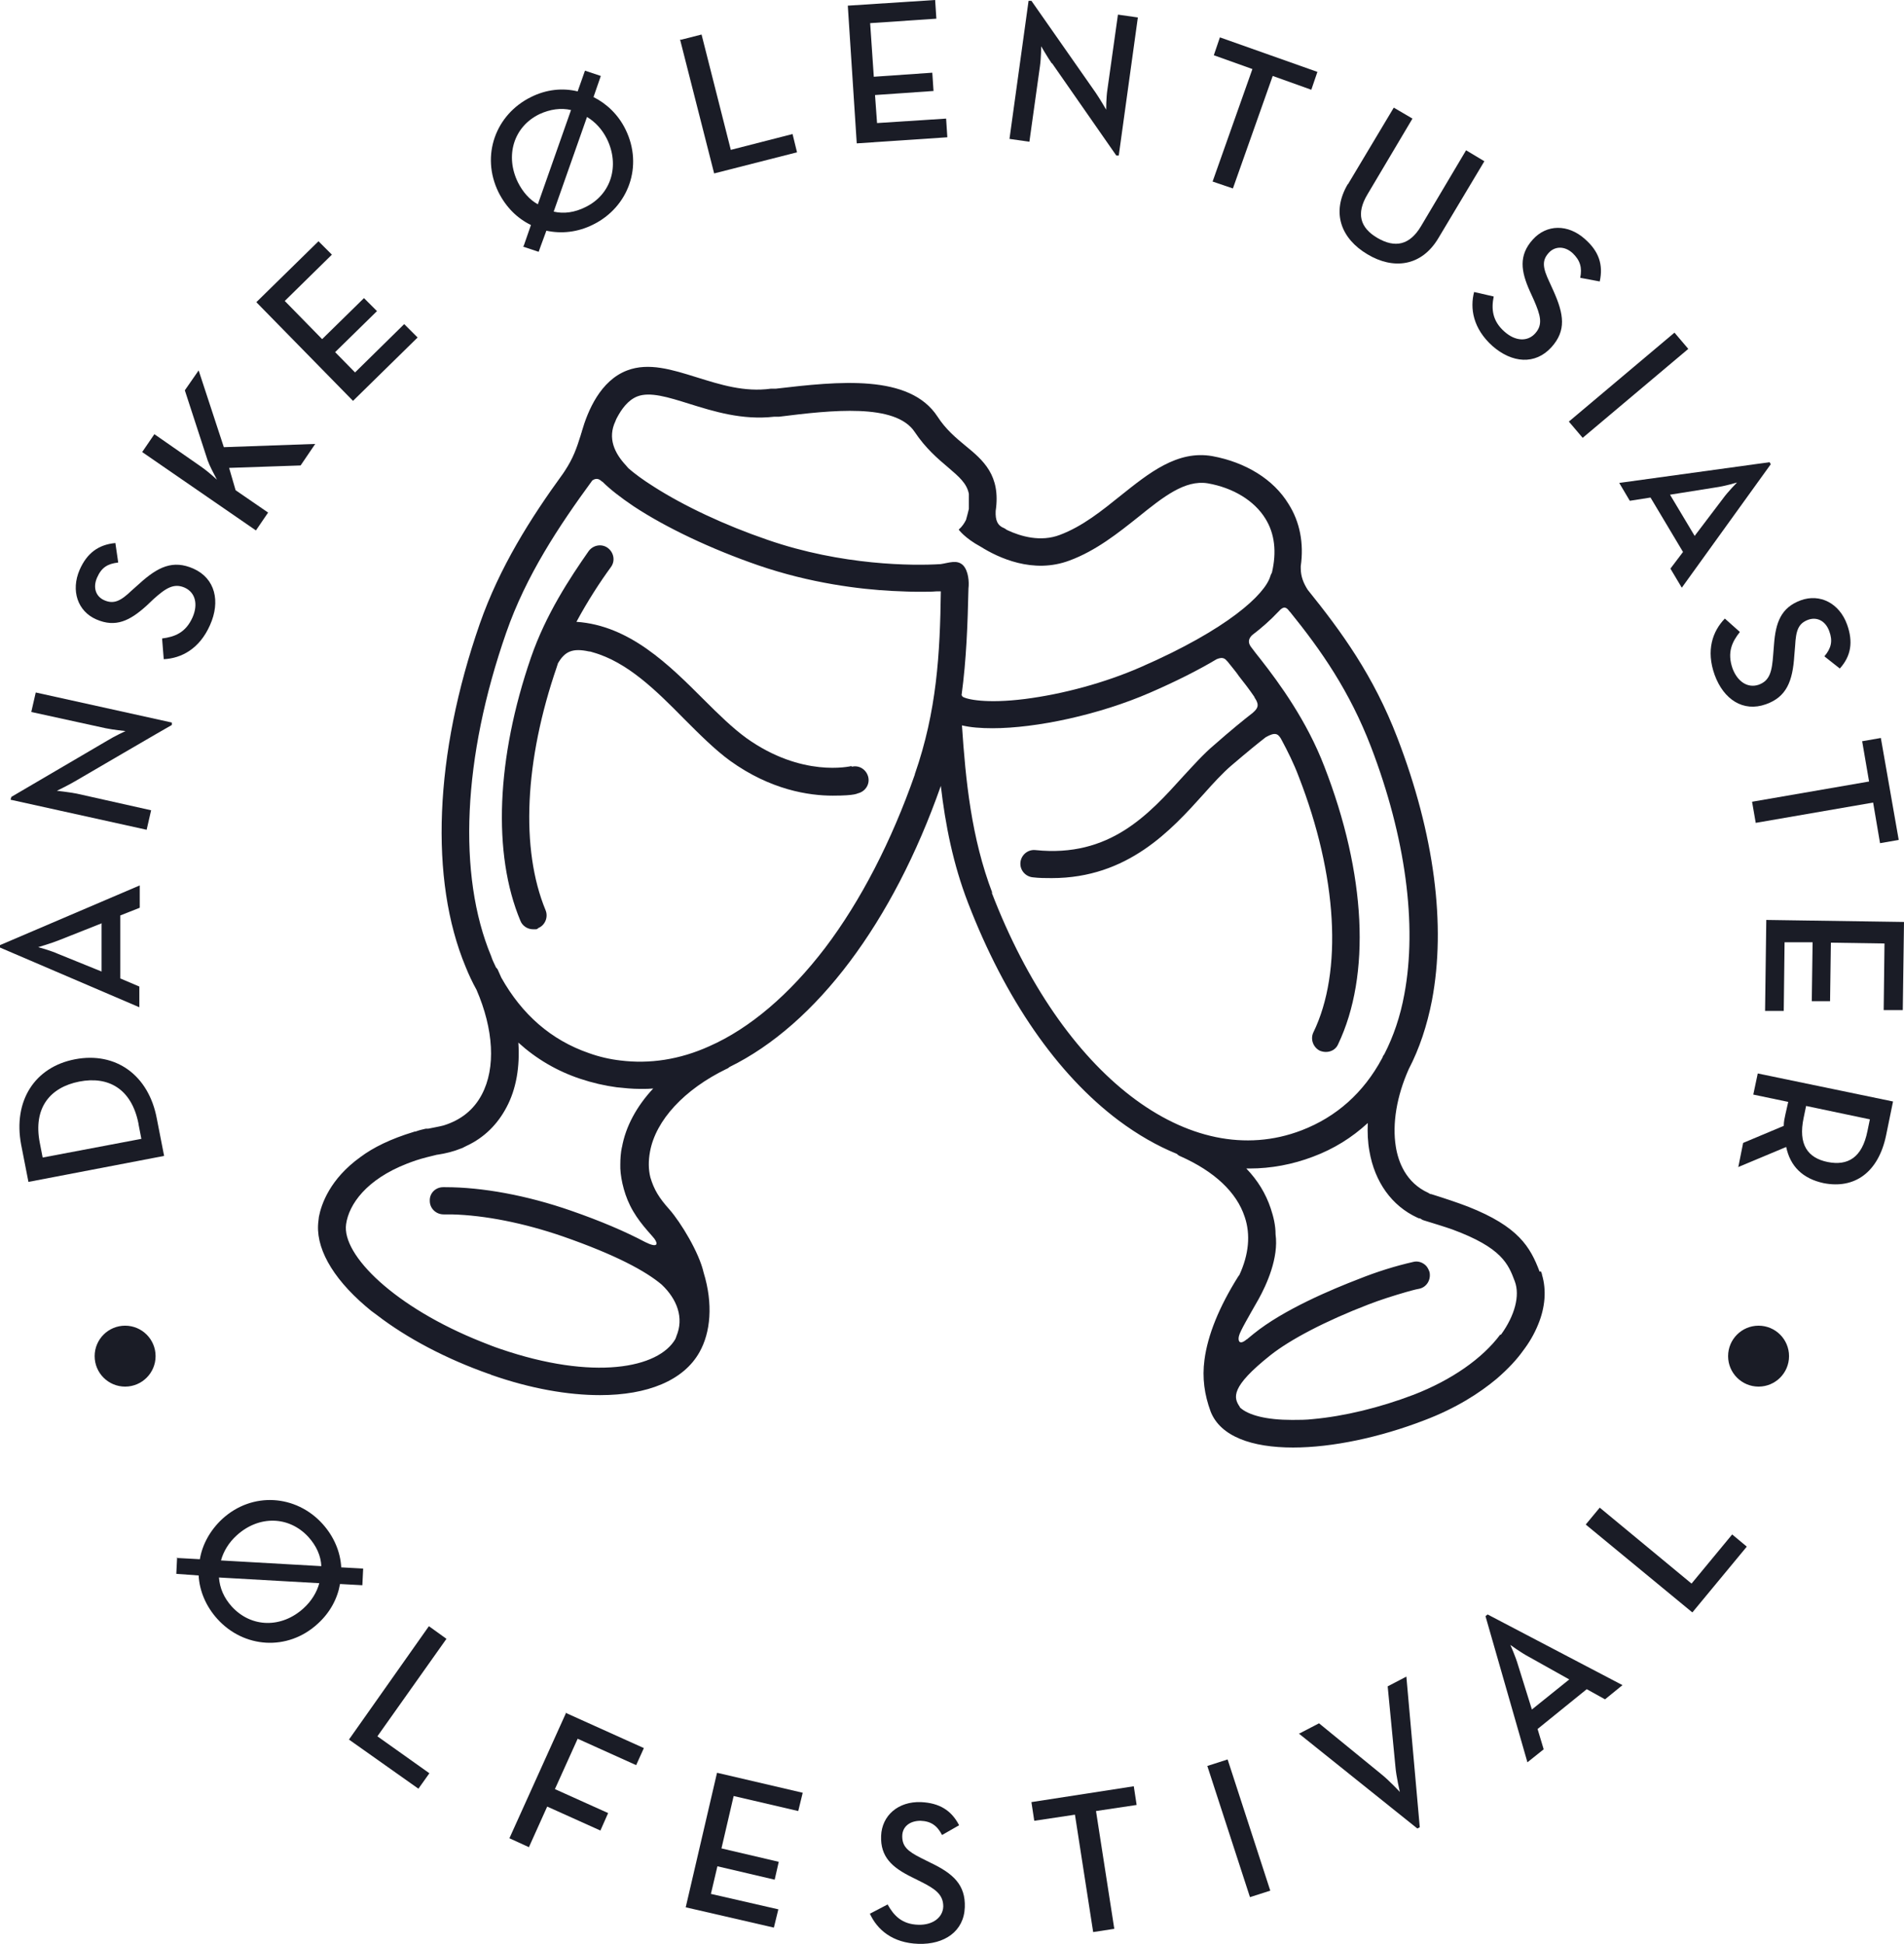 <?xml version="1.0" encoding="UTF-8"?>
<svg id="Lag_1" xmlns="http://www.w3.org/2000/svg" version="1.1" viewBox="0 0 468.7 478.6">
  <!-- Generator: Adobe Illustrator 29.0.1, SVG Export Plug-In . SVG Version: 2.1.0 Build 192)  -->
  <defs>
    <style>
      .st0 {
        fill: #1a1c26;
      }

      .st1 {
        fill: #1a1c28;
      }
    </style>
  </defs>
  <g>
    <path class="st1" d="M209.7,188.6c-.5.1-12.3,2.9-26-6.9-3.3-2.4-6.8-5.8-10.4-9.4-8.6-8.6-18.3-18.3-31.4-19.2,2.8-5.2,5.8-9.8,8.5-13.5,1.1-1.5.7-3.6-.8-4.7-1.5-1.1-3.6-.7-4.7.8-4.6,6.6-10.5,15.5-14.2,26.2-8.5,24.7-9.5,48.3-2.6,64.8.5,1.3,1.8,2.1,3.1,2.1s.9,0,1.3-.3c1.7-.7,2.5-2.7,1.8-4.4-6.2-15-5.2-36.8,2.8-60,0-.2.2-.4.2-.7,1.7-3,3.6-3.9,7.7-3,.3,0,.6.1.9.2,8.6,2.4,15.7,9.5,22.6,16.5,3.8,3.8,7.5,7.5,11.2,10.2,10,7.2,19.4,8.6,25.3,8.6s6-.6,6.3-.6c1.8-.5,2.9-2.3,2.4-4.1-.5-1.8-2.3-2.9-4.1-2.4Z"/>
    <path class="st1" d="M379,313.1c-2.3-6.1-5.2-11.1-17.6-16-2.6-1-5.6-2-9.1-3.1,0,0-.1,0-.2,0-.2-.1-.3-.2-.5-.3-5.5-2.5-7.4-7.6-8-11.4-.9-5.6.2-12.4,3.2-19.1,2.6-5,4.5-10.7,5.7-16.9,3.5-18.5.6-40.9-8.5-64.6-5.9-15.4-13.8-26.2-22.1-36.5-1-1.6-1.7-3.2-1.7-5.3,0-.2,0-.3,0-.5.8-5.6-.2-10.9-3-15.3-3.7-6.1-10.6-10.3-18.8-11.8-8.6-1.5-15.6,4.2-22.5,9.7-4.6,3.7-9.4,7.6-15,9.7-4.7,1.8-9.6.4-13-1.2-.2-.1-.4-.3-.6-.4-1.8-.7-2.3-2-2.2-4.3,1.3-8.8-3.1-12.5-7.5-16.1-2.3-1.9-4.8-4-6.8-7.1-6.9-10.6-24.4-8.7-39.8-6.9h-1.2c-6.6.9-12.5-1-18.3-2.8-6.1-1.9-11.8-3.7-17.1-1.7-6.6,2.5-9.7,9.9-11.2,15.1,0,.2-.2.5-.2.7-1.1,3.5-1.9,5.8-4,9-.1.2-.3.4-.4.6-8,11-15.6,23-20.5,37-11.2,32.2-12.4,63-3.5,84.4.8,2,1.7,3.9,2.7,5.7,4.2,9.7,4.8,19.2,1.3,25.8-2,3.8-5.2,6.3-9.4,7.6-1.1.3-2.4.5-3.8.8-.2,0-.4,0-.6,0-.9.2-1.7.4-2.5.7,0,0,0,0,0,0-.2,0-.3,0-.5.1-5.6,1.7-9.9,3.8-13.1,6.2-7.5,5.4-9.6,11.6-10.2,14.7,0,.3-.1.6-.1.9-.9,6.4,3.2,13.9,11.6,21.1.9.8,1.8,1.5,2.8,2.2,7.4,5.7,17.1,10.8,27.6,14.5.2,0,.3.1.5.2,9.7,3.4,18.9,5,26.8,5,11.7,0,20.6-3.6,24.5-10.6,2.7-4.8,3.4-11.8,1-19.6-1.1-4.9-5.6-12.3-8.4-15.5-2.6-2.9-3.8-4.9-4.7-7.9-.5-2-.5-4.1-.1-6.3,1.4-7.8,8.5-15.4,18.8-20.4.3-.1.6-.3.8-.5,21.4-10.5,40.2-35.6,52-69.2,1.1,9.5,3,19.2,6.7,28.8,9.1,23.6,21.9,42.2,37.1,53.6,4.7,3.5,9.4,6.2,14.3,8.2.3.3.6.5.9.6,8.3,3.7,13.8,8.8,15.8,14.9,1.5,4.4,1,9.3-1.3,14.3-.1.1-.2.3-.3.4-4.7,7.5-7.5,14.4-8.3,20.5-.6,4.5,0,8.6,1.5,12.7,2.4,6.2,10.2,8.9,20.3,8.9,0,0,0,0,0,0,9.7,0,21.4-2.5,32.3-6.7,0,0,0,0,0,0,7.9-3,13.6-6.7,17.8-10.2,2.9-2.5,5-4.8,6.5-6.9,1.6-2.1,2.8-4.2,3.7-6.4,1.8-4.3,2.1-8.6,1-12.3,0-.3-.2-.6-.3-.9ZM153.1,282.4c-.3,1.4-.4,2.9-.4,4.3-.1,2.5.7,6.7,2.4,10.1,1.9,3.9,4.9,6.8,6,8.2,1,1.4.7,2.3-2.3.8,0,0,0,0,0,0-4.9-2.6-11-5.2-18.2-7.7-10.9-3.8-21.9-5.8-31-5.8-.2,0-.4,0-.5,0-1.9,0-3.4,1.5-3.3,3.4,0,1.8,1.5,3.3,3.4,3.3s0,0,0,0c.7,0,1.4,0,2,0,8.1.2,17.7,2.1,27.3,5.4,13.2,4.6,20.5,8.6,24.4,11.9,3.8,3.6,5.5,8.2,3.6,12.7,0,.2-.2.4-.2.6,0,0,0,0,0,0-4.1,7.3-20.2,10.4-43.2,2.5-1.5-.5-3-1.1-4.5-1.7-21.4-8.5-34.5-21.4-33.4-29,.7-4.9,5-11,15-14.9.7-.3,1.4-.5,2.2-.8,1.8-.6,3.6-1,5.2-1.4,0,0,0,0,.1,0,2-.3,4-.8,5.7-1.5.3-.1.6-.2.9-.4.2-.1.4-.2.6-.3,4.3-2,7.6-5.3,9.8-9.5,2.4-4.5,3.3-10,2.9-15.9,4.4,4,9.5,7,15.2,8.9,3,1,6,1.7,9,2.1,1.9.2,3.8.4,5.7.4s2.2,0,3.3-.1c-4.1,4.4-6.8,9.4-7.7,14.5ZM225.2,190.7c-5.7,16.3-13.3,31.1-22.1,42.7-8.7,11.4-18.5,19.8-28.5,24.2-7.3,3.3-14.7,4.4-21.9,3.5-2.6-.3-5.2-.9-7.7-1.8-9.3-3.2-16.5-9.5-21.6-18.6-.3-.6-.5-1.2-.8-1.8-.1-.3-.3-.5-.5-.7-.4-.9-.9-1.8-1.2-2.8-8.3-19.9-7-48.9,3.7-79.6,4.9-14.1,13-26.3,21.2-37.5.7-.5,1.5-.6,2.3.2,0,0,.1.1.2.1,1.9,1.9,4.5,3.9,7.6,6,8,5.3,19.2,10.6,30.8,14.6,12.8,4.4,25,5.9,33,6.3,2.4.1,4.5.2,6.3.2s3.4,0,4.5-.1c.4,0,.8,0,1.1,0-.2,15.4-1,29.5-6.4,45ZM238.4,144.9c.2-1.6,0-4.3-1.3-5.7-1.5-1.5-3.5-.6-5.6-.3,0,0,0,0-.1,0-6.4.4-24.1.4-42.5-6-10.5-3.6-20.5-8.3-28-13.1-2.7-1.7-4.7-3.2-6.2-4.5-.2-.2-.4-.5-.6-.7-2.8-3-4.6-6.7-2.6-10.9.1-.3.2-.5.3-.7,1.2-2.3,2.8-4.5,5.1-5.4,3.1-1.2,7.6.2,12.7,1.8,6.1,1.9,13.1,4.1,21,3.2h1.2c12.8-1.6,28.7-3.4,33.4,3.8,2.6,3.9,5.6,6.5,8.1,8.6,2.8,2.4,4.7,4,5.2,6.6,0,.7,0,1.3,0,1.9s0,1.2,0,1.8c-.2.8-.4,1.7-.7,2.7-.4.8-.9,1.6-1.8,2.4,0,0,1.5,2.1,5.4,4.2,4.3,2.7,12.9,6.8,21.9,3.4,6.5-2.4,12-6.8,16.9-10.7,6.2-5,11.5-9.2,17.1-8.3,6.3,1.1,11.5,4.3,14.2,8.7,2.3,3.7,2.8,8.2,1.6,13.3-.2.3-.3.6-.4.9-1.3,4.4-10.4,13-32,22.4-8.7,3.8-19,6.6-28.4,7.8-9.5,1.2-14.4.1-15.4-.6,0-.1,0-.2-.2-.3,1.2-8.9,1.5-17.5,1.7-26.3ZM244.3,219.9c-5.2-13.6-6.6-27.8-7.5-41.3,2.1.5,4.6.7,7.5.7,10.8,0,26.3-3.3,38.9-8.8,6.2-2.7,11.6-5.4,16.3-8.2,1-.4,1.8-.5,2.5.4,0,0,.2.2.2.2,1,1.3,2,2.4,2.8,3.6,1.2,1.5,2.5,3.2,3.8,5.1,0,0,0,.2.2.4,1.1,1.7.5,2.5-.5,3.4,0,0,0,0-.1.1-2.2,1.7-5.4,4.3-9.6,8-2.5,2.1-4.9,4.8-7.5,7.6-8.5,9.4-18.1,20.1-36.4,18.2-1.9-.2-3.5,1.2-3.7,3-.2,1.9,1.2,3.5,3,3.7,1.6.2,3.2.2,4.7.2,18.7,0,29.4-11.8,37.4-20.7,2.4-2.7,4.7-5.2,6.8-7,4.1-3.5,6.8-5.7,8.5-7,2.3-1.3,3-.9,3.8.5,0,0,0,.1.1.2,1.5,2.8,3,5.8,4.2,9,9.5,24.4,10.9,48,3.6,63-.8,1.7,0,3.7,1.6,4.5.5.2,1,.3,1.5.3,1.3,0,2.5-.7,3-1.9,8.1-17,6.9-41.9-3.4-68.4-4.3-11.2-11-20.4-15.7-26.4-.8-1-1.6-2-2.4-3.1-.7-1-.6-1.9.3-2.8,2.5-1.9,4.6-3.8,6.3-5.6,0,0,.2-.2.3-.3,1.2-1.4,1.9-1,2.6,0,0,0,.1.1.2.2,7.6,9.4,14.6,19.4,19.9,33.2,8.5,22.2,11.4,43.8,8.2,60.9-1,5.5-2.7,10.4-4.9,14.7-.1.2-.3.4-.4.6,0,.2-.1.3-.2.5-4.5,8.4-11.2,14.4-19.8,17.7-27.6,10.6-59-13.5-76.3-58.6ZM369.3,328.6c-4.4,5.9-12,11.2-21.3,14.8-8.4,3.2-17.1,5.3-24.8,6-1.7.2-3.4.2-5,.2,0,0-.1,0-.2,0-6.1,0-10.7-1.1-12.8-3.1,0,0,0,0,0-.1-1.6-2.3-2.3-4.9,7.5-12.7,4.9-3.9,13.7-8.5,24.1-12.5,3.1-1.2,6.3-2.2,9.4-3.1,1.1-.3,2.1-.6,3.2-.8,1.8-.4,2.9-2.2,2.5-4.1-.2-.6-.5-1.2-.9-1.6-.8-.8-2-1.2-3.1-.9-4.4,1-8.9,2.4-13.4,4.2-6.5,2.5-18.5,7.5-25.9,13.5-.5.4-1.1.9-1.7,1.4-.1,0-.2.1-.3.2-1.6,1.2-1.9,0-1.6-1.1.3-1.2,2.3-4.6,4.8-9,2-3.6,5-10.2,4.2-16,0-2.2-.5-4.3-1.2-6.4-1.2-3.6-3.2-6.9-6-9.8.3,0,.6,0,.8,0,5.3,0,10.6-1,15.6-2.9,5.1-1.9,9.6-4.7,13.5-8.3-.1,2.4,0,4.7.4,6.9,1.3,7.6,5.5,13.5,11.8,16.4.2.1.4.2.7.2.3.2.6.4,1,.5,2.6.8,4.9,1.5,6.9,2.2,12.2,4.5,13.8,8.5,15.4,12.8,1.3,3.5,0,8.4-3.4,13.1Z"/>
  </g>
  <g>
    <path class="st0" d="M7,291l-1.8-9.2c-2-10.7,3.3-19.1,13.3-21s18.1,3.9,20.1,14.6l1.8,9.2-33.4,6.4ZM34.1,276.7c-1.7-8.7-7.5-11.8-14.6-10.4-7.1,1.4-11.4,6.4-9.7,15.1l.7,3.6,24.3-4.6-.7-3.6Z"/>
    <path class="st0" d="M0,233.3v-.6s34.4-14.7,34.4-14.7v5.5s-4.8,1.9-4.8,1.9v15.5c0,0,4.7,2,4.7,2v5.1S0,233.3,0,233.3ZM25.1,227.3l-10.6,4.2c-2,.8-5.1,1.7-5.1,1.7,0,0,3,.8,5,1.7l10.6,4.3v-11.8Z"/>
    <path class="st0" d="M18.4,192.4c-1.7,1-4.4,2.3-4.4,2.3,0,0,2.8.3,4.9.7l18.3,4.1-1.1,4.8-33.5-7.4.2-.7,23.7-13.9c1.6-1,4.4-2.3,4.4-2.3,0,0-3-.3-4.9-.7l-18.3-4,1.1-4.8,33.5,7.4v.6c-.1,0-23.9,13.9-23.9,13.9Z"/>
    <path class="st0" d="M40.3,162.2l-.4-5c3.1-.4,5.8-1.4,7.5-5.2,1.4-3.2.7-6.1-1.9-7.3-2.7-1.2-4.7.1-7.7,2.8l-1.8,1.7c-4,3.6-7.5,5.4-12.3,3.3-4.6-2-6.3-7.1-4.1-12.2,1.8-4.1,4.6-6.2,8.8-6.6l.7,4.8c-2.6.3-4.1,1.2-5.2,3.7-1.1,2.5-.3,4.7,1.8,5.6,2.3,1,4,.2,6.7-2.4l1.8-1.6c4.7-4.3,8.4-6,13.4-3.8,5.4,2.4,6.7,8.1,4.1,13.9-2.6,5.9-7.1,8.2-11.4,8.4Z"/>
    <path class="st0" d="M51.1,113.3l-5.6-17.2,3.4-4.9,6.2,18.9,22.5-.8-3.6,5.3-17.6.6,1.6,5.5,8,5.5-3,4.4-28-19.3,3-4.4,11.5,8c1.3.9,2.8,2.2,3.9,3.2-.8-1.5-1.8-3.4-2.3-4.8Z"/>
    <path class="st0" d="M63,74.5l15.4-15.1,3.3,3.3-11.6,11.4,9.2,9.4,10.3-10.1,3.2,3.2-10.3,10.1,4.9,5,12.1-11.9,3.3,3.3-15.9,15.6-23.8-24.3Z"/>
    <path class="st0" d="M128.9,60.6l1.8-5.2c-3.3-1.6-6.1-4.3-8-8.1-4.4-9-.7-19.1,8-23.4,3.8-1.9,7.8-2.3,11.5-1.4l1.8-5.1,3.9,1.3-1.8,5.2c3.2,1.6,6.1,4.3,7.9,8,4.4,9,.7,19.1-8,23.4-3.8,1.9-7.8,2.3-11.5,1.5-.9,2.4-1.9,5.2-1.9,5.2l-3.9-1.3ZM140.6,27.1c-2.5-.6-5.2-.2-7.8,1-6.4,3.1-8.5,10.3-5.3,16.8,1.2,2.4,2.9,4.3,4.9,5.4l8.2-23.3ZM149.4,34.2c-1.2-2.4-2.9-4.2-4.9-5.4l-8.2,23.3c2.5.6,5.2.2,7.8-1.1,6.4-3.1,8.5-10.3,5.3-16.8Z"/>
    <path class="st0" d="M167.6,9.8l5.1-1.3,7.2,28.4,15.2-3.9,1.1,4.5-20.4,5.2-8.4-33Z"/>
    <path class="st0" d="M208.6,1.4l21.6-1.4.3,4.6-16.3,1.1.9,13.2,14.4-1,.3,4.5-14.4,1,.5,6.9,17-1.1.3,4.6-22.3,1.5-2.2-33.9Z"/>
    <path class="st0" d="M258.9,15.6c-1.1-1.6-2.6-4.2-2.6-4.2,0,0,0,2.8-.3,4.9l-2.6,18.6-4.9-.7L253.2.2h.7c0,0,15.8,22.6,15.8,22.6,1.1,1.6,2.6,4.2,2.6,4.2,0,0,0-3,.3-4.9l2.6-18.5,4.9.7-4.7,34h-.6c0,0-15.8-22.7-15.8-22.7Z"/>
    <path class="st0" d="M308.3,17l-9.5-3.4,1.5-4.4,24,8.5-1.5,4.4-9.5-3.4-9.8,27.7-5-1.7,9.8-27.7Z"/>
    <path class="st0" d="M331.8,45.4l11.3-18.9,4.6,2.7-11.1,18.7c-2.8,4.7-1.8,8.2,2.5,10.7s7.9,1.8,10.7-2.9l11.1-18.7,4.5,2.7-11.3,18.9c-4.2,7.1-11.2,7.8-17.5,4-6.4-3.8-9-10.2-4.8-17.3Z"/>
    <path class="st0" d="M362.9,71.9l4.8,1.1c-.6,3-.4,6,2.7,8.7,2.6,2.3,5.6,2.5,7.5.4,2-2.2,1.3-4.5-.3-8.2l-1-2.2c-2.2-4.9-2.8-8.8.7-12.7,3.4-3.8,8.7-3.9,12.9-.1,3.4,3,4.5,6.3,3.6,10.4l-4.8-.9c.5-2.5,0-4.3-1.9-6.1-2-1.8-4.4-1.7-5.9,0-1.7,1.9-1.4,3.7.2,7.1l1,2.2c2.6,5.8,3.2,9.8-.5,13.9-4,4.4-9.7,3.9-14.5-.3-4.8-4.3-5.6-9.3-4.5-13.4Z"/>
    <path class="st0" d="M412.2,81.9l3.4,4-26,21.9-3.4-4,26-21.9Z"/>
    <path class="st0" d="M435.6,113.8l.3.5-21.9,30.4-2.8-4.7,3.1-4.1-8-13.4-5.1.8-2.6-4.4,37-5.1ZM417.2,131.9l6.9-9.1c1.3-1.8,3.5-4,3.5-4,0,0-3,.9-5.2,1.2l-11.3,1.8,6.1,10.2Z"/>
    <path class="st0" d="M424.6,152.3l3.7,3.3c-1.9,2.4-3.2,5-1.8,9,1.2,3.2,3.7,4.9,6.4,4,2.8-1,3.3-3.3,3.6-7.4l.2-2.5c.4-5.4,1.7-9.1,6.6-10.9,4.7-1.7,9.5.7,11.4,6,1.5,4.2,1,7.7-1.8,10.8l-3.8-3c1.7-2,2.1-3.8,1.2-6.2-.9-2.5-3-3.6-5.2-2.8-2.4.9-3,2.6-3.2,6.4l-.2,2.4c-.4,6.3-1.9,10.2-7,12-5.6,2-10.4-1.2-12.6-7.2-2.2-6.1-.5-10.8,2.5-13.9Z"/>
    <path class="st0" d="M460.1,192.4l-1.7-9.9,4.6-.8,4.4,25.1-4.6.8-1.7-10-28.9,5-.9-5.2,28.9-5Z"/>
    <path class="st0" d="M468.7,227.1l-.3,21.6h-4.7c0,0,.2-16.4.2-16.4l-13.2-.2-.2,14.4h-4.5c0,0,.2-14.5.2-14.5h-6.9c0,0-.2,16.9-.2,16.9h-4.6c0,0,.3-22.4.3-22.4l34,.5Z"/>
    <path class="st0" d="M427.9,287.4l1.2-6,10-4.2c0-1,.2-1.9.4-2.8l.7-3.1-8.6-1.8,1.1-5.2,33.3,6.9-1.7,8.3c-1.9,9.2-7.8,13.3-15.4,11.8-5.1-1.1-8.2-4.1-9.2-8.9l-11.7,4.9ZM444,275.2c-1.4,6.6,1,9.9,5.9,10.9,5,1,8.5-1.1,9.8-7.6l.6-2.9-15.7-3.3-.6,2.9Z"/>
  </g>
  <g>
    <path class="st0" d="M43.7,383.6l5.5.3c.6-3.6,2.5-7.1,5.5-9.9,7.4-6.8,18.2-6,24.7,1.2,2.8,3.1,4.4,6.9,4.6,10.7l5.4.3-.2,4.1-5.5-.3c-.6,3.5-2.4,7-5.5,9.8-7.4,6.8-18.2,6-24.7-1.2-2.8-3.1-4.4-6.9-4.6-10.7-2.5-.2-5.5-.4-5.5-.4l.2-4.1ZM74.7,396c2-1.8,3.3-4,3.9-6.2l-24.7-1.4c.2,2.6,1.2,5,3.2,7.2,4.8,5.2,12.2,5.3,17.6.4ZM79.1,385.6c-.1-2.5-1.2-5-3.2-7.2-4.8-5.2-12.2-5.3-17.6-.4-2,1.8-3.3,4-3.9,6.2l24.6,1.4Z"/>
    <path class="st0" d="M105.6,400.4l4.3,3.1-17,24,12.8,9.1-2.7,3.8-17.1-12.1,19.6-27.8Z"/>
    <path class="st0" d="M139.2,421.7l19.3,8.7-1.9,4.2-14.4-6.5-5.6,12.4,13.1,5.9-1.9,4.3-13.1-5.9-4.5,10-4.8-2.2,14-31Z"/>
    <path class="st0" d="M176.6,436.5l21,4.9-1.1,4.5-15.9-3.7-3,12.9,14.1,3.3-1,4.4-14.1-3.3-1.6,6.8,16.6,3.8-1.1,4.5-21.7-5,7.7-33.1Z"/>
    <path class="st0" d="M214.1,471.2l4.4-2.3c1.5,2.7,3.5,4.9,7.6,5,3.4.1,6-1.7,6.1-4.5,0-2.9-1.9-4.3-5.5-6.1l-2.2-1.1c-4.9-2.4-7.8-5-7.6-10.2.2-5,4.2-8.5,9.8-8.3,4.5.2,7.5,2,9.4,5.7l-4.2,2.4c-1.2-2.3-2.7-3.4-5.3-3.5-2.7,0-4.5,1.5-4.5,3.8,0,2.5,1.3,3.7,4.7,5.4l2.2,1.1c5.7,2.7,8.7,5.5,8.5,11-.2,5.9-5,9.2-11.4,9-6.4-.2-10.2-3.5-12-7.5Z"/>
    <path class="st0" d="M264.6,446.8l-10,1.5-.7-4.6,25.2-3.9.7,4.6-10,1.5,4.5,29-5.2.8-4.5-29Z"/>
    <path class="st0" d="M297.2,434.8l5-1.6,10.5,32.3-5,1.6-10.5-32.3Z"/>
    <path class="st0" d="M319.7,426.9l5-2.6,15.3,12.5c1.9,1.5,4.6,4.4,4.6,4.4,0,0-.9-3.8-1.1-6.3l-1.9-19.7,4.6-2.4,3.3,37.1-.6.3-29.2-23.4Z"/>
    <path class="st0" d="M365.7,397.9l.5-.4,33.2,17.4-4.3,3.5-4.5-2.5-12.1,9.8,1.5,5-4,3.2-10.3-35.9ZM386.3,413.5l-10-5.6c-1.9-1-4.5-2.9-4.5-2.9,0,0,1.3,2.9,1.9,5l3.4,10.9,9.2-7.4Z"/>
    <path class="st0" d="M390.4,375.3l3.4-4.1,22.6,18.7,10-12.1,3.6,3-13.4,16.2-26.2-21.6Z"/>
  </g>
  <circle class="st0" cx="432.9" cy="333.9" r="7.5"/>
  <circle class="st0" cx="30.8" cy="333.9" r="7.5"/>
</svg>